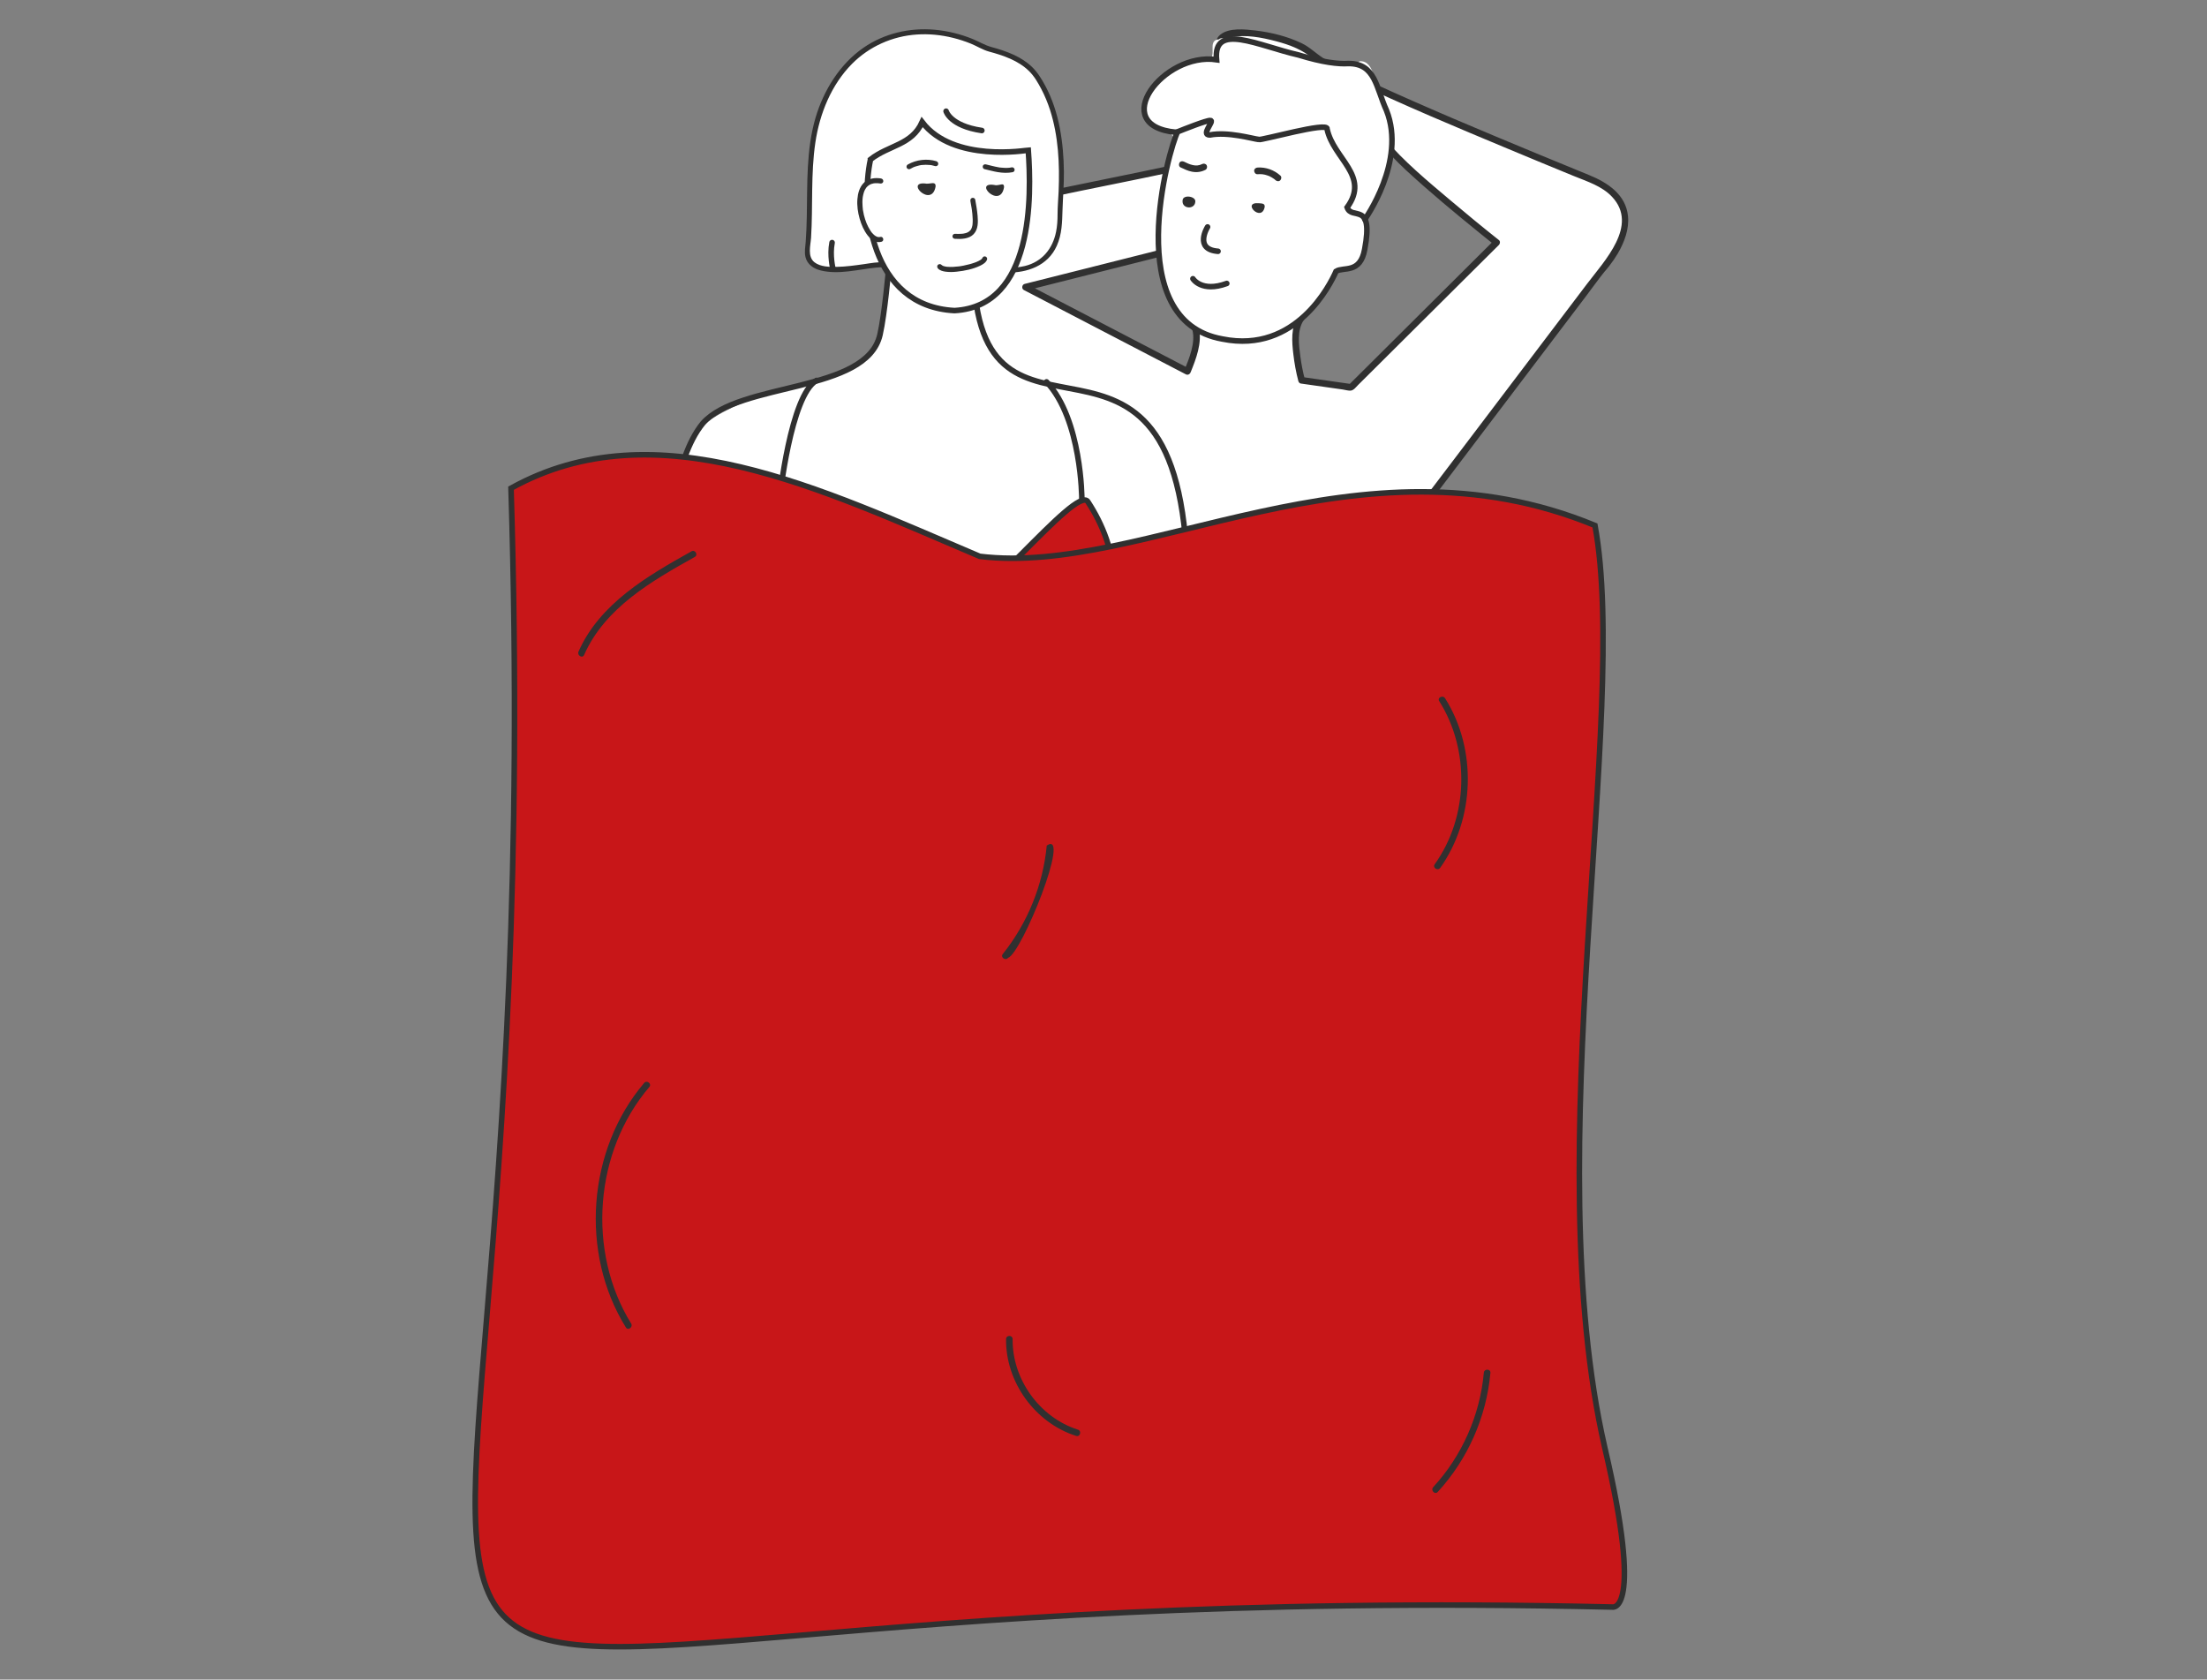 <?xml version="1.0" encoding="UTF-8"?>
<svg id="Laag_1" data-name="Laag 1" xmlns="http://www.w3.org/2000/svg" xmlns:xlink="http://www.w3.org/1999/xlink" viewBox="0 0 396.38 301.65">
  <rect x="0" y="0" width="396.38" height="301.65" fill="#808080" stroke="none"/>
  <defs>
    <style>
      .cls-1, .cls-2, .cls-3, .cls-4, .cls-5, .cls-6 {
        stroke: #303030;
      }

      .cls-1, .cls-3, .cls-4, .cls-5 {
        fill: none;
      }

      .cls-1, .cls-3, .cls-4, .cls-5, .cls-6 {
        stroke-linecap: round;
      }

      .cls-1, .cls-4 {
        stroke-linejoin: round;
      }

      .cls-1, .cls-5 {
        stroke-width: 1px;
      }

      .cls-2 {
        fill: #c81618;
      }

      .cls-2, .cls-3, .cls-5, .cls-6 {
        stroke-miterlimit: 10;
      }

      .cls-7 {
        fill: #303030;
      }

      .cls-8, .cls-6 {
        fill: #fff;
      }

      .cls-9 {
        fill: url(#Naamloos_verloop_9);
      }
    </style>
    <linearGradient id="Naamloos_verloop_9" data-name="Naamloos verloop 9" x1="167.64" y1="162.88" x2="167.64" y2="240.94" gradientUnits="userSpaceOnUse">
      <stop offset=".17" stop-color="#fff"/>
      <stop offset=".33" stop-color="#fff" stop-opacity=".97"/>
      <stop offset=".57" stop-color="#fff" stop-opacity="0"/>
    </linearGradient>
  </defs>
  <g>
    <path class="cls-8" d="M196.64,169.71c2.61-3.14,3.65-46.7.21-80.34-61.26-51.75-36.09-47.87,19.74-60.45l-.81,14.66-31.6,7.96,29.07,15.12s2.16-5.22,1.48-7.55l18.91-1.99c-2.15,2.8.12,11.13.12,11.13l8.87,1.27,26.15-26.02s-16.28-12.92-20.22-17.84c-3.94-4.92-13.33-9.85-23.68-9.81-6.73-.66-5.87-4.32-5.91-8.17-.03-3.56,13.74-1.36,17.36,2.48,3.05,3.24,50.15,22.33,50.15,22.33,11.16,5.25,1.31,15.75,1.31,15.75l-31.54,41.62c.47,31.18.67,76.26,2.29,79.85"/>
    <path class="cls-7" d="M197.07,170.14c.74-.94.9-2.34,1.1-3.47.39-2.35.6-4.73.78-7.1.55-7.44.69-14.91.7-22.36.02-9.58-.22-19.16-.73-28.72-.26-4.82-.59-9.63-1.01-14.44-.1-1.11-.2-2.21-.31-3.31-.04-.45,0-1.08-.16-1.51-.19-.5-.89-.89-1.29-1.22-2.14-1.82-4.27-3.65-6.39-5.49-6.54-5.72-13.04-11.56-18.87-18.01-3.23-3.57-6.72-7.55-8.37-12.16-.97-2.7-.96-5.55,1.02-7.79,2.34-2.66,6-4.03,9.26-5.13,5.25-1.77,10.71-2.94,16.13-4.08,7.23-1.53,14.49-2.93,21.71-4.48,2.04-.44,4.08-.89,6.12-1.34l-.76-.58-.81,14.66.44-.58c-9.23,2.33-18.47,4.65-27.7,6.98-1.3.33-2.6.65-3.9.98-.49.12-.6.86-.14,1.1,8.48,4.41,16.96,8.82,25.44,13.24,1.21.63,2.42,1.26,3.63,1.89.38.2.73,0,.88-.36.95-2.32,2.11-5.35,1.48-7.87l-.58.76c6.3-.66,12.61-1.32,18.91-1.99l-.52-.9c-1.33,1.87-1.1,4.63-.84,6.78.19,1.62.48,3.24.9,4.82.05.18.22.39.42.42l4.56.65,3.02.43c.42.06.95.23,1.37.2.57-.05.96-.62,1.35-1.01l2.66-2.64c5.91-5.88,11.82-11.76,17.74-17.65,1.64-1.63,3.27-3.26,4.91-4.88.21-.21.25-.65,0-.85-2.99-2.37-5.94-4.8-8.85-7.26-4.05-3.42-8.19-6.85-11.63-10.9-4.96-5.83-13.3-8.86-20.72-9.53-3.04-.28-7.7.19-8.34-3.79-.19-1.17-.23-2.61-.09-3.79.1-.78.75-.99,1.47-1.15,2.6-.57,5.58.03,8.1.69s4.88,1.56,6.81,3.29,4.61,2.73,6.89,3.81c9.21,4.4,18.65,8.33,28.06,12.26,3.89,1.63,7.8,3.24,11.7,4.84,2.41.99,5.09,1.8,6.92,3.76,4.78,5.12-1.36,11.46-4.55,15.68-5.56,7.34-11.12,14.67-16.68,22.01l-8.34,11-2.78,3.66c-.43.57-1.04,1.16-1.36,1.8s-.14,1.45-.13,2.14c.03,1.91.05,3.82.08,5.73.05,3.94.1,7.87.15,11.81.1,7.96.2,15.91.33,23.87.12,6.96.25,13.91.48,20.86.15,4.44.25,8.91.75,13.33.11.94.18,1.94.56,2.81.31.71,1.34.1,1.04-.61-.28-.65-.39-2.08-.47-2.97-.2-2.05-.31-4.11-.41-6.16-.31-6.2-.45-12.4-.58-18.6-.33-16.04-.47-32.09-.69-48.13-.01-.88-.03-1.76-.04-2.64,0-.25-.1-.63-.06-.79.06-.19.32-.43.44-.58l2.08-2.75,7.66-10.11c5.94-7.84,11.88-15.67,17.82-23.51,1.16-1.53,2.28-3.12,3.49-4.61-.22.27.06-.05.11-.11.2-.23.38-.46.57-.7.56-.72,1.08-1.47,1.55-2.26,1.17-2.01,2.07-4.37,1.83-6.73-.39-3.87-3.66-6-6.96-7.35s-6.35-2.6-9.51-3.91c-9.79-4.06-19.58-8.15-29.21-12.57-3.08-1.42-6.32-2.77-9.18-4.62-1.25-.81-2.34-1.92-3.79-2.61-2.58-1.22-5.41-1.92-8.24-2.26-1.89-.22-4.75-.55-6.35.76-.7.57-.74,1.25-.75,2.1,0,1.24-.08,2.5.15,3.73.55,2.9,3.09,4.01,5.78,4.36,2.33.3,4.66.22,6.99.67s4.46,1.09,6.58,1.95c3.54,1.44,7.03,3.48,9.62,6.33,1.63,1.79,3.23,3.55,5.02,5.2,4.25,3.92,8.71,7.62,13.2,11.26.88.71,1.76,1.42,2.64,2.13v-.85c-7.63,7.59-15.26,15.18-22.89,22.78l-3.26,3.24.58-.15c-2.96-.42-5.91-.84-8.87-1.27l.42.42c-.37-1.36-.63-2.76-.82-4.16-.27-2.02-.62-4.74.64-6.51.25-.35-.08-.95-.52-.9-6.3.66-12.61,1.32-18.91,1.99-.39.04-.68.35-.58.76.57,2.27-.62,5.15-1.48,7.23l.88-.36c-8.48-4.41-16.96-8.82-25.44-13.24-1.21-.63-2.42-1.26-3.63-1.89l-.14,1.1c9.23-2.33,18.47-4.65,27.7-6.98,1.3-.33,2.6-.65,3.9-.98.27-.07.43-.32.44-.58l.81-14.66c.02-.41-.4-.66-.76-.58-7.66,1.72-15.37,3.26-23.06,4.84-5.95,1.22-11.94,2.42-17.78,4.1s-15.17,4.43-14.94,11.89c.12,3.86,2.47,7.47,4.68,10.48,4.2,5.69,9.34,10.69,14.49,15.51,3.64,3.4,7.37,6.71,11.14,9.97,1.07.93,2.14,1.85,3.22,2.77.49.42,1.01.83,1.49,1.27.71.65.66,1.01.75,1.95.23,2.43.44,4.85.63,7.28.75,9.76,1.16,19.55,1.32,29.33.14,8.47.11,16.96-.26,25.43-.13,3.08-.31,6.16-.61,9.23-.19,1.93-.37,3.9-.87,5.78-.1.37-.3.98-.41,1.13-.47.6.37,1.45.85.85h0Z"/>
  </g>
  <path class="cls-8" d="M209.77,23.6c2.59,1.55-.43,4.62-.5,8.15,0,0-.02.01-.03.02h.03c-1.69,8.76-2.7,22.24,5.46,27.33,4.04,2.23,19.32,5.04,25.02-9.91.23-.48.72-.77,1.26-.76,3.73,1,5.33-6.66,4.1-9.04h.03s7.52-10.46,3.89-19.57c-2.41-4.51-1.95-8.97-4.85-8.82-2.24,2.22-24.73-5.45-25.21-3.94-2.45.13.05,3.5-2.32,3.71-3.21.27-9.58,1.6-10.85,7.91-1,3.46,2.04,4.56,3.98,4.91ZM241.48,38.07s.07-.1.16-.27l.53.25c-.22,0-.45,0-.69.03Z"/>
  <path class="cls-6" d="M211.5,23.67c-1.55,3.01-10.36,33.98,8.07,37.22,13.2,2.66,19.35-9.8,20.39-12.17,1.35-.84,4.34.5,5.14-3.94,1.64-8.76-2.33-5.13-3.15-7.53,4.17-5.71-2.46-8.7-3.61-14.08.36-1.4-11.94,2.12-12.26,1.88-1.1-.13-5.53-1.44-8.78-.81-1.75.04.92-2.6.08-2.6-.67-.05-4.83,1.61-5.88,2.03Z"/>
  <path class="cls-3" d="M245.12,39.4s7.52-10.47,3.89-19.58c-1.85-4.03-1.98-8.46-6.86-8.41-1.8.11-4.58-.2-8.9-1.53-7.34-1.68-15.38-5.92-14.76.84-9.53-1.42-19.67,11.92-7.24,13.04"/>
  <path class="cls-3" d="M214.25,50.06s1.54,2.52,6.08.85"/>
  <path class="cls-3" d="M216.88,40.76s-2.52,4.03,1.88,4.37"/>
  <path class="cls-7" d="M214.68,36.22c-.09,1.49-2.43,1.31-2.29-.17-.03-1.18,2.41-.84,2.29.17Z"/>
  <path class="cls-7" d="M227.14,37.17c-.57,2.88-4.25-.95-1.04-.67.63.05,1.09.04,1.04.67Z"/>
  <path class="cls-7" d="M215.89,29.47c-.25.13-.6.23-.83.24-.34.02-.54,0-.82-.06-.63-.14-1.04-.35-1.6-.62-.28-.13-.66-.09-.82.22-.14.27-.09.68.22.82.65.3,1.31.63,2.01.76.85.17,1.68.07,2.45-.33.29-.15.37-.55.22-.82-.17-.29-.53-.36-.82-.22h0Z"/>
  <path class="cls-7" d="M229.95,31.53c-1.11-1-2.6-1.54-4.1-1.44-.31.02-.62.26-.6.6.01.31.26.62.6.6.68-.05,1.14,0,1.78.22.08.03.15.05.22.08.07.03.07.03.02,0,.04.02.07.03.11.05.14.07.29.14.42.22s.27.17.4.26c.03.02.06.05.1.07-.04-.03-.04-.03.02.02.06.05.12.1.18.16.23.21.62.25.85,0,.21-.23.25-.62,0-.85h0Z"/>
  <g>
    <path class="cls-8" d="M218.8,179.2c-.22,2.85-.67,6.84-.04,9.7.53,3.02,2.02,3.93,1.48,6.97-1.62,7-4.33,13.97-9.84,17.49-.25-.19-.41-.43-.52-.82l-.19-.13c-2.56.35-2.21.43-2.19-.86.4-2.16,5.8-2.97,6.1-5.72-1,1.08-5.53,3.02-6.33,2.4-.4-1.29,1.04-2.48,2.29-3.13,2.25-.9,2.22-1.17,4.53-3.09.02-.16.05-.32.08-.46-5.63,2.38-11.85-.27-2.36-1.72,0,0,.57-.42.98-.7-.99-3.88-2.94-5.58-3.87-10.28-.41-4.62,1.63-9.6.81-11.62M127.23,163.03c-.69,9.52-6.33,16.61-2.33,26.67,2.61,4.57,7.23,7.63,4.23,8.52-.97.29-3.76.43-6.33-4.03l.03.12s-2.29.18.04,7.04c2.77,7.14-.73,14.05-1.75,5.68l-.09.19s1.31,6.28-.76,6.52c-2.69.21-1.41-12.3-2.74-14.12-.67-1.87-3.46-11-2.53-17.05.75-5.12.49-6.31.39-7.74M212.78,199.12"/>
    <path class="cls-9" d="M212.78,199.1,134.67,206.58c-7.13-17.78,2.97-50.28,5.28-57.07,4.84-27.04-3.14-47-3.23-53.04h0c-7.94,18.2-5.01,50.88-9.5,66.54-.69,9.52-6.33,16.62-2.33,26.67,2.61,4.57,7.23,7.63,4.23,8.52-.97.29-3.76.43-6.33-4.03l.03.12s-2.29.18.04,7.04c2.77,7.14-.73,14.05-1.75,5.68l-.09.19s1.31,6.28-.76,6.52c-1.45.16-1.26-1.04-1.53-3.67.22-10.2-4.45-15.09-3.74-27.5,1.23-14.81-1.3-22.65,3.13-36.32.8-3.06.95-6.85.92-10,.45-13.6-1.73-42.55,5.8-58.93,17.98-13.79,35.2-2.36,34.69-29.22h15.24c-.22,25.51,14.57,17.31,30.33,26.56,9.42,7.43,8.2,46,8.28,50.37-.01,3.18,2,18.14,2.81,21.23,4.41,13.71,1.94,28.49,2.55,42.66.53,3.03,2.02,3.92,1.48,6.97-1.61,6.98-4.34,13.98-9.84,17.49-.25-.19-.41-.43-.52-.82l-.19-.13c-2.56.35-2.21.43-2.19-.86.4-2.16,5.8-2.97,6.1-5.72-1,1.08-5.53,3.02-6.33,2.4-.4-1.29,1.04-2.48,2.29-3.13,2.25-.9,2.22-1.17,4.53-3.09.02-.16.05-.32.08-.46-5.63,2.38-11.85-.27-2.36-1.72,0,0,.57-.42.98-.7-.99-3.89-2.94-5.57-3.87-10.28-.4-4.6,1.62-9.62.81-11.62-6.4-23.07-5.12-55.43-12.23-80.78h0c-14.17,54.63,9.65,59.03,2.12,111.38l-29.73-.52v-1.88l-4.95-.3-.08,2.11-30.18-.63Z"/>
    <path class="cls-4" d="M212.85,199.18c3.62,6.29,2.15-5.21,1.56-7.05M209.76,212.47c-2.56.35-2.21.43-2.19-.86.4-2.16,5.8-2.97,6.1-5.72-1,1.08-5.53,3.02-6.33,2.4-.4-1.29,1.04-2.48,2.29-3.13,2.25-.9,2.22-1.17,4.53-3.09.02-.16.05-.32.08-.46-5.63,2.38-11.85-.27-2.36-1.72,0,0,.57-.42.98-.7-1.87-5.37-5.67-10.84-3.2-16.81.52-8.62-1.67-11.49-2.59-19.33-3.6-15.55-4.06-48.36-10.27-66.46l-.59-.29c-11.97,55.41,10.75,58.79,3.21,111M213.48,206.78c-.24.95-5.12,5.35-3.01,6.64,5.49-3.5,8.23-10.51,9.84-17.49.53-3.04-.95-3.94-1.48-6.97-.61-14.17,1.86-28.95-2.55-42.66-3.72-9.82-2.96-39.94-3.02-42.91-1.19-55.16-37.84-15.23-38.4-55.24h-15.24s-.72,8.23-1.57,11.96c-2.42,10.55-25.15,8.39-31.82,15.91-10.6,13.01-4.88,55.84-8.03,70.19-3.04,10.51-3.15,17.71-2.74,28.67.09,1.46.37,2.59-.39,7.74-.71,12.42,3.96,17.29,3.74,27.5.27,2.62.08,3.83,1.53,3.67,2.8-.92-.37-12.03-.03-12.51"/>
    <g>
      <path class="cls-8" d="M180.81,48.51c10.39.24,9.51-9.2,9.57-10.9.49-6.83.8-17.27-4.71-24.59-2.18-2.52-5.29-3.5-8.53-4.35-10.07-5.5-22.44-3.56-28.21,7.75-4.76,8.41-2.97,18.85-3.86,28.07-.99,6.58,10.69,2.76,13.79,3.08"/>
      <path class="cls-7" d="M180.81,48.96c3.72.06,7.38-1.23,8.99-4.81.94-2.09.96-4.24,1.03-6.47s.27-4.53.25-6.81c-.03-2.64-.24-5.29-.74-7.89s-1.34-5.23-2.62-7.6c-.64-1.18-1.36-2.38-2.33-3.32s-2.12-1.67-3.35-2.23c-1.28-.59-2.63-1.02-4-1.39-1.17-.32-2.23-.98-3.36-1.44-2.17-.88-4.47-1.45-6.8-1.66-4.47-.4-9.06.65-12.78,3.22-4.26,2.94-7.18,7.67-8.63,12.59-1.69,5.77-1.45,11.87-1.57,17.81-.03,1.47-.08,2.95-.19,4.42-.07.93-.27,1.89-.04,2.81.33,1.33,1.49,2.09,2.76,2.39,3.2.78,6.63-.18,9.83-.51.53-.05,1.07-.1,1.61-.05.58.05.57-.85,0-.9-1.22-.11-2.49.15-3.7.32-1.63.23-3.27.46-4.91.49-1.28.02-2.89,0-3.96-.81-1.33-1.03-.72-3.04-.63-4.45.35-5.68-.07-11.42.77-17.07.77-5.19,2.86-10.38,6.6-14.15,3.09-3.11,7.25-4.96,11.62-5.25,2.19-.15,4.38.07,6.51.6,1.09.27,2.16.62,3.2,1.04s2.11,1.11,3.24,1.42c2.59.7,5.25,1.59,7.21,3.51.93.91,1.61,2.1,2.21,3.24s1.14,2.45,1.56,3.74c1.51,4.71,1.74,9.72,1.54,14.63-.06,1.38-.19,2.76-.19,4.14,0,1.04-.06,2.09-.27,3.12-.61,3.04-2.51,5.37-5.59,6.13-1.07.26-2.16.33-3.25.31-.58-.01-.58.89,0,.9h0Z"/>
    </g>
    <path class="cls-6" d="M156.34,28.63c3.36-2.61,7.4-2.55,9.28-6.7,5.61,7.33,18.8,5.05,19.06,5.04.59,8.19,1.02,28.03-13.25,28.81-15.21-.79-16.92-18.69-15.09-27.14Z"/>
    <g>
      <path class="cls-8" d="M158.19,32.49c-6.52-1.11-3.28,11.44.02,10.49"/>
      <path class="cls-7" d="M158.31,32.06c-1.14-.19-2.34-.05-3.19.8-.76.77-1.05,1.87-1.13,2.92-.09,1.16.08,2.36.4,3.48s.76,2.14,1.45,3.03c.59.75,1.48,1.41,2.48,1.13.56-.16.32-1.02-.24-.87-.04.01-.08.02-.12.03-.11.03.08,0-.01,0-.08,0-.15,0-.23,0-.09,0,.09.02.04,0-.02,0-.04,0-.06-.01-.04,0-.07-.02-.11-.03s-.07-.02-.11-.04c-.11-.03.07.04-.03-.01-.08-.04-.15-.08-.22-.12-.04-.02-.07-.05-.1-.07-.1-.07.05.05-.06-.04-.15-.13-.29-.26-.42-.41-.03-.04-.06-.08-.1-.11-.08-.1.02.03-.05-.07-.07-.09-.13-.18-.19-.28-.13-.2-.25-.4-.36-.62-.26-.49-.39-.84-.57-1.38-.17-.52-.3-1.05-.38-1.59-.01-.06-.02-.13-.03-.19,0-.02-.02-.11,0-.03,0-.03,0-.06-.01-.09-.02-.14-.03-.28-.04-.43-.02-.26-.03-.53-.03-.79s.02-.51.05-.76c.01-.13,0,.01.01-.09,0-.06.02-.11.03-.17.02-.12.05-.25.08-.37.03-.11.06-.21.09-.32.02-.06.04-.11.06-.17,0-.02.02-.04.03-.07.04-.11-.04.09,0-.02.09-.2.2-.38.32-.56.07-.1-.03.03.06-.08.04-.05.08-.09.12-.13.04-.04.08-.08.12-.11.02-.02.15-.12.11-.09s.09-.06.12-.08c.05-.03.09-.06.14-.09.05-.03.11-.06.17-.08.02-.01.1-.04,0,0,.03-.01.06-.03.1-.04.12-.04.24-.08.37-.1.03,0,.23-.04.12-.02.07,0,.13-.01.2-.02.15-.01.31,0,.46,0,.19.01.29.02.43.05.24.04.48-.06.55-.31.06-.22-.07-.51-.31-.55h0Z"/>
    </g>
    <path class="cls-7" d="M168.44,48.2c.33.38.88.52,1.36.59.68.09,1.36.08,2.04,0,1.43-.15,2.91-.45,4.22-1.08.49-.24,1.03-.56,1.22-1.1.08-.23-.09-.49-.31-.55-.25-.07-.47.08-.55.31-.03.09.07-.1,0,0-.03.04-.11.12,0,.02-.06.06-.13.13-.19.19s.09-.06.01,0c-.02.01-.04.03-.05.04-.04.03-.08.06-.13.08-.1.07-.21.13-.32.18-.12.06-.25.12-.38.17.1-.04-.07.03-.1.04-.08.03-.17.06-.25.09-.3.11-.6.2-.91.28-.34.09-.69.17-1.03.24-.16.03-.32.06-.49.09-.09.01-.18.03-.27.04-.03,0-.06,0-.09.01.09-.01-.08.01-.1.01-.63.08-1.27.12-1.91.07-.08,0-.16-.02-.24-.02.12.01-.07-.01-.11-.02-.13-.02-.26-.05-.38-.09-.04-.01-.22-.1-.09-.03-.04-.02-.09-.04-.13-.07-.05-.03-.16-.14-.06-.03-.03-.04-.07-.07-.11-.1-.16-.18-.47-.16-.64,0-.18.18-.16.45,0,.64h0Z"/>
    <path class="cls-7" d="M174.28,36.09c.08.44.16.88.23,1.33.01.09.03.19.04.28,0,.04.01.09.02.13,0,.03,0,.06.01.08,0,0,.01.09,0,.04s0,.02,0,.02c0,.03,0,.05.01.08,0,.04.01.08.02.12.01.1.02.2.03.29.06.61.09,1.22.03,1.83,0,.08.02-.09,0-.01,0,.03,0,.06-.01.09-.01.06-.02.12-.03.18-.02.11-.06.22-.09.33,0,.03-.02.05-.03.08-.03.08-.01-.02.01-.02-.02,0-.06.13-.07.15-.03.07-.09.21-.16.25.04-.03.06-.07.01-.02-.02.02-.03.04-.05.06-.03.04-.07.07-.11.11-.02.02-.04.03-.06.05-.02.01-.08.05-.01.01.07-.05,0,0-.02.02-.02.02-.05.03-.07.05-.09.06-.18.1-.27.15s.08-.03,0,0c-.03,0-.05.02-.08.03-.06.02-.11.04-.17.06-.14.04-.27.07-.41.09-.04,0-.08.01-.12.02.1-.02.02,0-.03,0-.08,0-.16.02-.24.02-.38.03-.77.02-1.15,0-.24-.01-.45.22-.45.45,0,.26.21.44.45.45,1.12.07,2.53.04,3.36-.84s.8-2.17.71-3.27c-.08-.98-.25-1.96-.43-2.93-.04-.24-.33-.37-.55-.31-.25.07-.36.31-.31.55h0Z"/>
    <path class="cls-7" d="M180.33,33.61c-.68,4.14-5.86-1.23-1.47-.34.87,0,1.47-.53,1.47.34Z"/>
    <path class="cls-7" d="M168.04,33.45c-.65,4.08-5.77-1.08-1.6-.46.87,0,1.6-.41,1.6.46Z"/>
    <path class="cls-7" d="M176.84,30.38c.78.18,1.55.4,2.34.53.91.15,1.81.19,2.72.01.23-.05.39-.33.31-.55-.08-.25-.31-.36-.55-.31-.11.02-.21.04-.32.06.08-.01-.09,0-.11.01-.05,0-.09,0-.14.01-.21.02-.42.02-.64.01-.2,0-.39-.02-.58-.04-.06,0-.12-.01-.18-.02-.1-.01.05,0-.06,0s-.2-.03-.31-.05c-.76-.13-1.5-.34-2.26-.52-.23-.05-.5.07-.55.31-.05.23.07.5.31.55h0Z"/>
    <path class="cls-7" d="M168.2,28.96c-1.71-.52-3.62-.29-5.17.59-.2.12-.29.41-.16.62s.4.29.62.16c.18-.1.36-.19.54-.28.02-.01.05-.02.07-.03-.05.02-.04.02,0,0,.05-.02.1-.04.15-.06.09-.03.18-.06.27-.09.19-.06.39-.11.59-.16.1-.02.2-.04.3-.06.05,0,.09-.01.14-.02-.11.02.06,0,.08,0,.4-.04.81-.05,1.21-.01.04,0,.08,0,.12.01.02,0,.19.02.08,0,.11.02.21.03.32.05.2.04.4.09.59.15.23.07.5-.08.55-.31s-.07-.48-.31-.55h0Z"/>
    <path class="cls-6" d="M149.6,48.28s-.61-2.39-.16-4.71"/>
    <path class="cls-6" d="M169.92,19.97s.71,2.63,6.42,3.47"/>
    <path class="cls-4" d="M140.39,116.13c1.31,8.99,1.97,20.4-.37,33.46-2.33,6.87-12.4,39.21-5.28,57.07"/>
    <path class="cls-4" d="M120.19,191.62c3.24,1.83,5.25,7.58,9,6.66,2.99-.89-1.62-3.95-4.23-8.52-4-10.01,1.64-17.19,2.33-26.67,4.22-18.61,2.2-47.95,8.06-62.62"/>
    <path class="cls-2" d="M193.79,116.96c9.15-7.14,6.98-18.63,1.6-26.84h0c-2.03-3.34-20.89,21.33-26.99,21.33s-26.41-24.81-28.44-21.47h0c-8.52,11.35-4.91,30.84,12.48,29.74,3.99,1.11,10.54-5.92,15.96-5.37h0c1.74,0,3.48.58,4.79,1.6,8.75,6.08,14.27,4.2,20.6,1.02Z"/>
    <path class="cls-1" d="M194.3,89.65s0-14.33-6.34-21.07"/>
    <path class="cls-5" d="M139.99,89.78s1.98-18.81,6.67-21.46"/>
    <path class="cls-4" d="M122.56,194.42s-2.3.18.04,7.06c2.75,7.04-.74,14.15-1.53,5.73"/>
  </g>
  <path class="cls-2" d="M289.57,288.62c-275.9-6.3-189.23,77.51-197.79-200.94,26.04-14.44,55.74.18,84.19,12.24,29.49,3.62,67.91-23.12,110.49-5.55,6.22,33.72-10.37,112.76,1.75,165.57,7.06,30.15,1.36,28.68,1.36,28.68Z"/>
  <path class="cls-7" d="M124.19,99.02c-7.88,4.39-16.49,9.39-20.29,18.01-.3.69.71,1.28,1.01.59,3.73-8.45,12.16-13.29,19.87-17.59.66-.37.07-1.38-.59-1.02Z"/>
  <path class="cls-7" d="M112.41,238.41c.4.64,1.33-.07.94-.71-7.99-12.94-6.61-30.92,3.27-42.48.49-.58-.44-1.3-.93-.72-10.2,11.99-11.59,30.55-3.28,43.91Z"/>
  <path class="cls-7" d="M258.65,155.87c6.27-8.78,6.66-21.32.89-30.46-.4-.63-1.46-.12-1.05.52,5.55,8.78,5.26,20.82-.81,29.27-.44.62.53,1.28.97.66Z"/>
  <path class="cls-7" d="M193.59,256.76c-6.87-2.19-11.81-9.05-11.72-16.26,0-.76-1.17-.76-1.18,0-.09,7.74,5.22,15.05,12.59,17.39.72.23,1.03-.9.31-1.13Z"/>
  <path class="cls-7" d="M267.68,246.57c.07-.75-1.11-.79-1.18-.04-.69,7.62-3.91,14.93-9.09,20.56-.51.55.28,1.42.8.87,5.4-5.88,8.75-13.44,9.47-21.39Z"/>
  <path class="cls-7" d="M181.06,172.02c2.44-.81,11.42-23.11,6.94-20.17-.68,7.11-3.44,13.91-7.9,19.49-.47.59.49,1.27.96.68Z"/>
</svg>